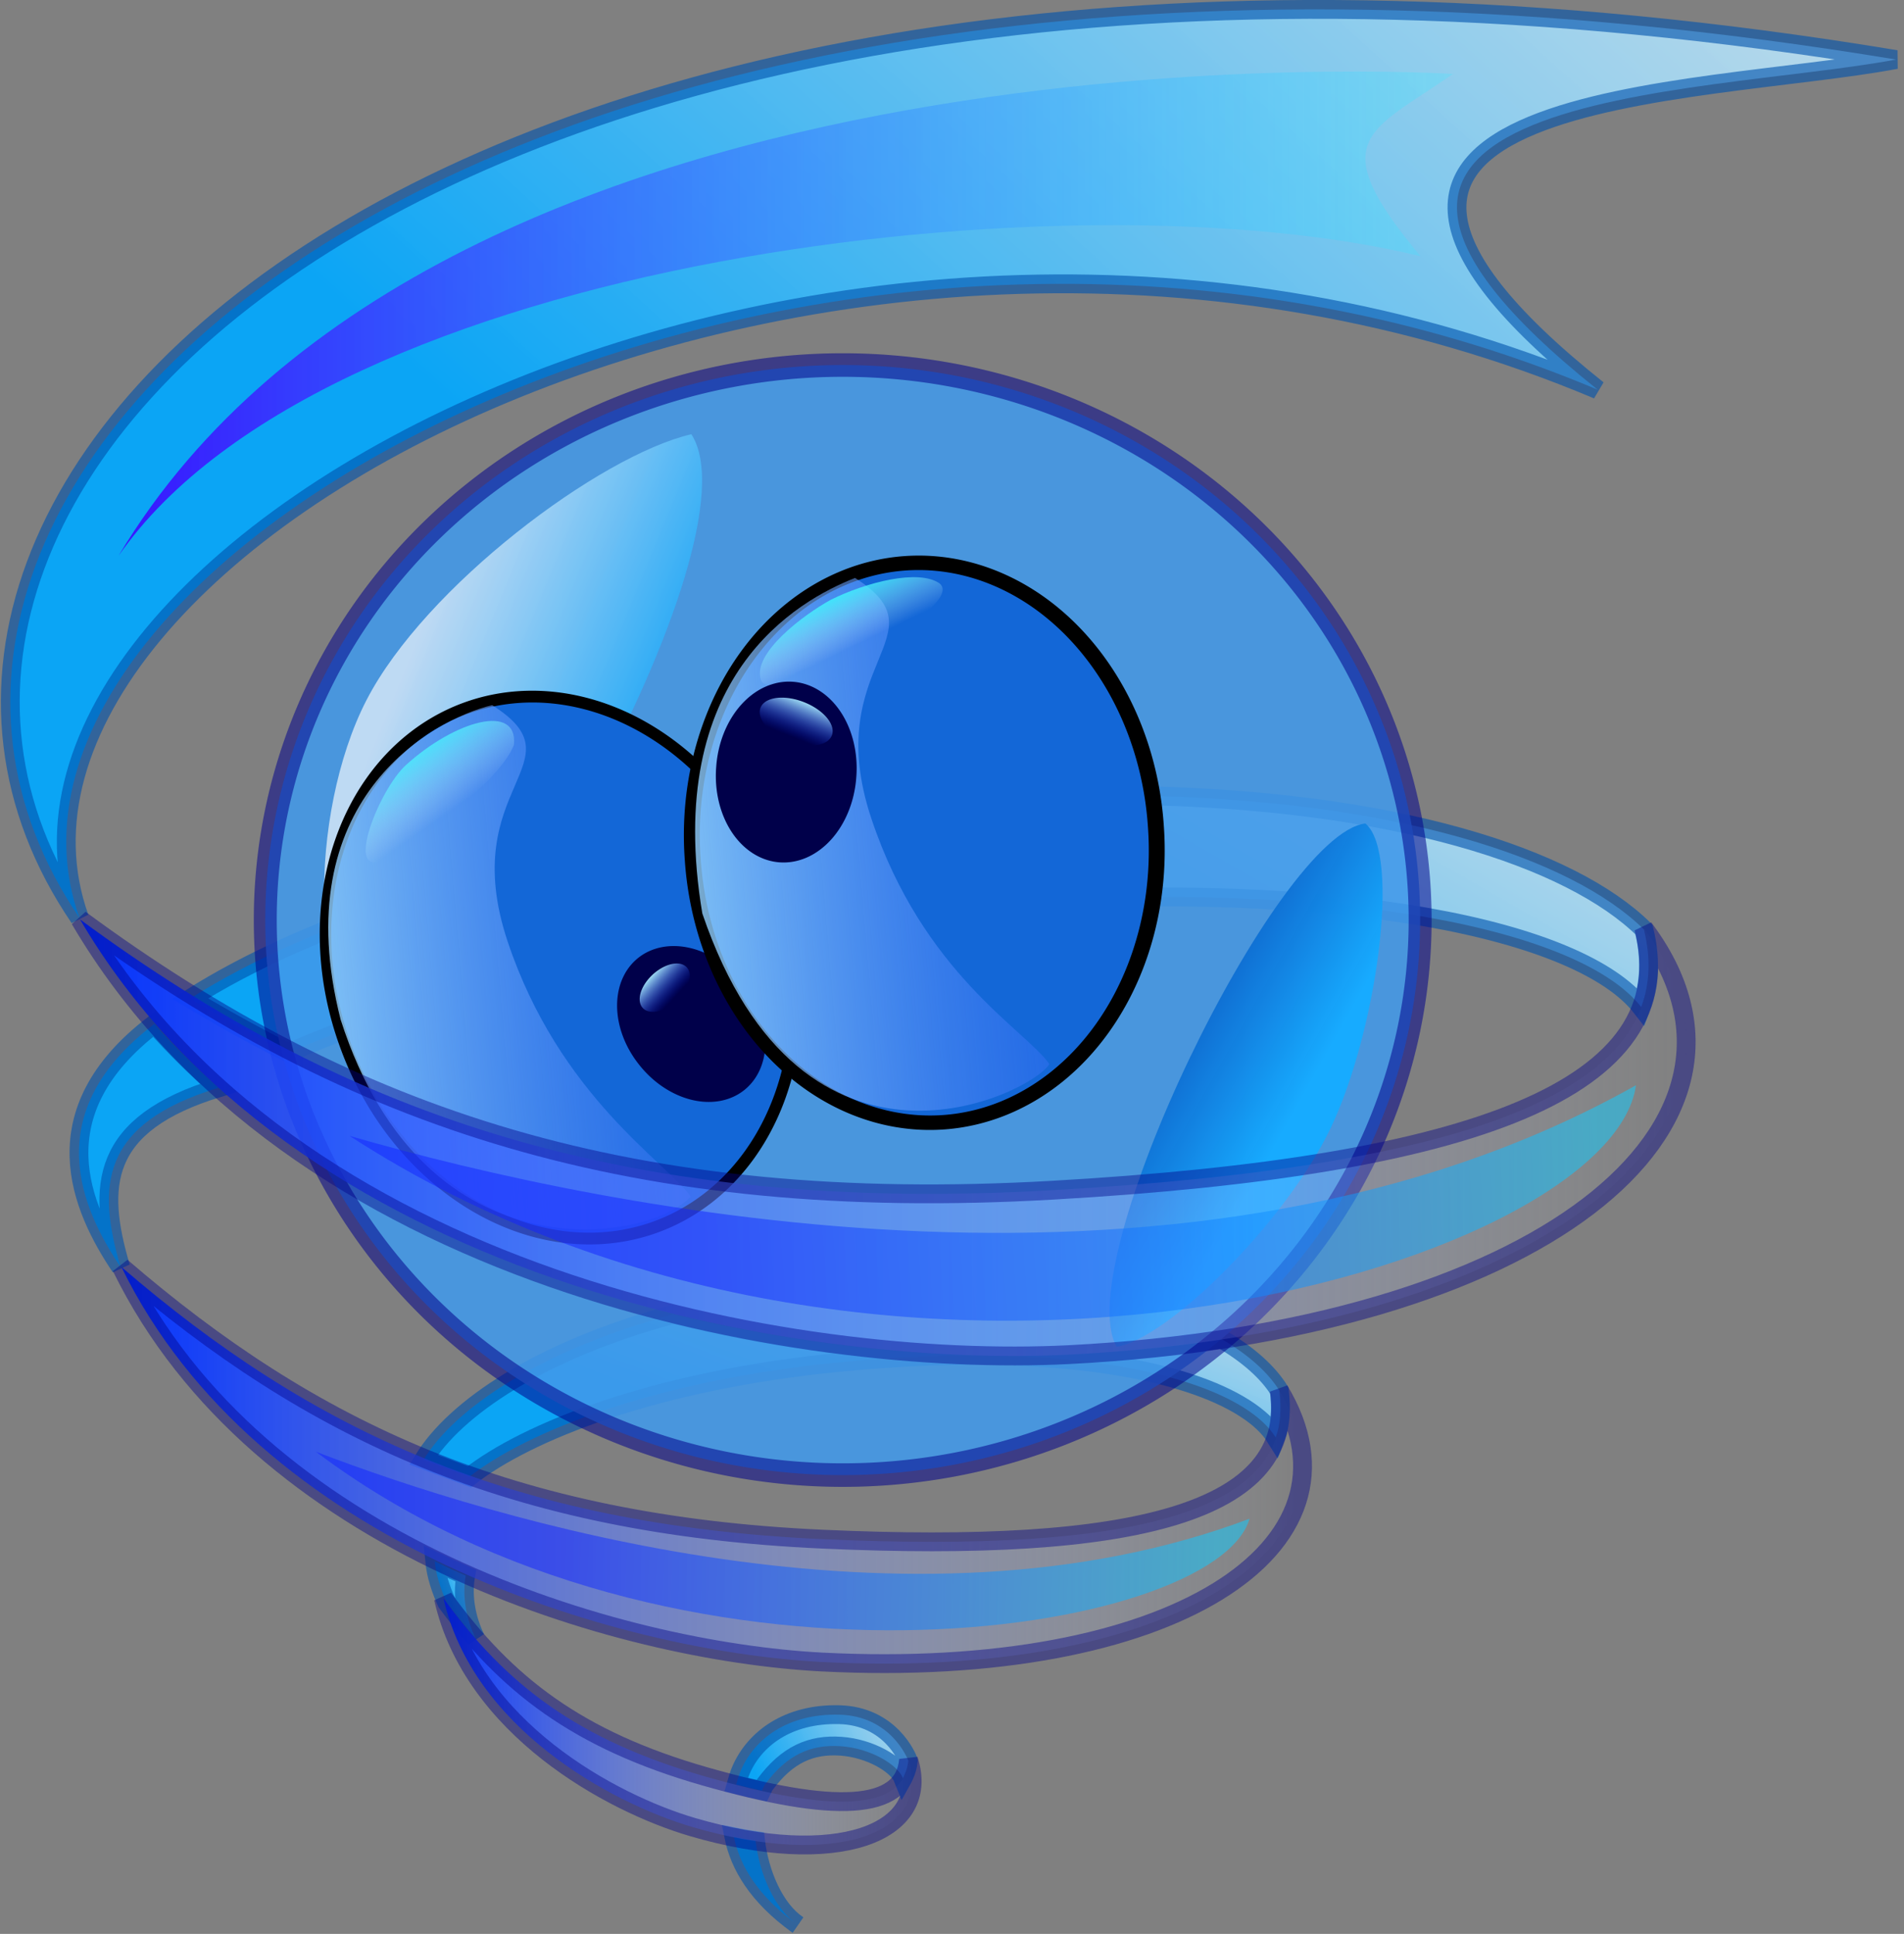 <?xml version="1.0" encoding="UTF-8" standalone="no"?>
<!-- Created with Inkscape (http://www.inkscape.org/) -->
<svg
   xmlns:dc="http://purl.org/dc/elements/1.1/"
   xmlns:cc="http://creativecommons.org/ns#"
   xmlns:rdf="http://www.w3.org/1999/02/22-rdf-syntax-ns#"
   xmlns:svg="http://www.w3.org/2000/svg"
   xmlns="http://www.w3.org/2000/svg"
   xmlns:xlink="http://www.w3.org/1999/xlink"
   xmlns:sodipodi="http://sodipodi.sourceforge.net/DTD/sodipodi-0.dtd"
   xmlns:inkscape="http://www.inkscape.org/namespaces/inkscape"
   height="261.353"
   id="svg2064"
   inkscape:version="0.46"
   sodipodi:docbase="D:\OpenClipArt"
   sodipodi:docname="air_stefan_bazelkov_01.svg"
   sodipodi:version="0.32"
   width="257.35"
   inkscape:output_extension="org.inkscape.output.svg.inkscape"
   version="1.0">
  <rect width="100%" height="100%" fill="#808080" stroke="none"/>
  <defs
     id="defs3">
    <inkscape:perspective
       sodipodi:type="inkscape:persp3d"
       inkscape:vp_x="0 : 526.18109 : 1"
       inkscape:vp_y="0 : 1000 : 0"
       inkscape:vp_z="744.09448 : 526.18109 : 1"
       inkscape:persp3d-origin="372.04724 : 350.78739 : 1"
       id="perspective165" />
    <linearGradient
       gradientTransform="matrix(1.689,0.182,-3.671812e-2,0.28,172.27,181.411)"
       gradientUnits="userSpaceOnUse"
       id="linearGradient17349"
       inkscape:collect="always"
       x1="225.399"
       x2="277.106"
       xlink:href="#linearGradient16705"
       y1="1216.727"
       y2="1216.036" />
    <linearGradient
       id="linearGradient16705">
      <stop
         id="stop16706"
         offset="0"
         style="stop-color:#1124ff;stop-opacity:0.51;" />
      <stop
         id="stop16707"
         offset="1"
         style="stop-color:#0fcbff;stop-opacity:0.51;" />
    </linearGradient>
    <linearGradient
       gradientTransform="scale(2.338,0.428)"
       gradientUnits="userSpaceOnUse"
       id="linearGradient16708"
       inkscape:collect="always"
       x1="225.399"
       x2="277.106"
       xlink:href="#linearGradient16705"
       y1="1216.727"
       y2="1216.036" />
    <linearGradient
       id="linearGradient18628">
      <stop
         id="stop18629"
         offset="0"
         style="stop-color:#3914ff;stop-opacity:1;" />
      <stop
         id="stop18630"
         offset="1"
         style="stop-color:#3debff;stop-opacity:0.256;" />
    </linearGradient>
    <linearGradient
       gradientTransform="scale(1.66,0.602)"
       gradientUnits="userSpaceOnUse"
       id="linearGradient18631"
       inkscape:collect="always"
       x1="269.732"
       x2="378.367"
       xlink:href="#linearGradient18628"
       y1="663.064"
       y2="663.064" />
    <linearGradient
       gradientTransform="scale(1.355,0.738)"
       gradientUnits="userSpaceOnUse"
       id="linearGradient15333"
       inkscape:collect="always"
       x1="712.697"
       x2="808.25"
       xlink:href="#linearGradient574"
       y1="577.052"
       y2="577.052" />
    <linearGradient
       gradientTransform="scale(1.699,0.588)"
       gradientUnits="userSpaceOnUse"
       id="linearGradient15332"
       inkscape:collect="always"
       x1="517.905"
       x2="705.411"
       xlink:href="#linearGradient574"
       y1="608.093"
       y2="608.093" />
    <linearGradient
       gradientTransform="scale(1.889,0.529)"
       gradientUnits="userSpaceOnUse"
       id="linearGradient15331"
       inkscape:collect="always"
       x1="460.111"
       x2="688.542"
       xlink:href="#linearGradient574"
       y1="511.617"
       y2="511.617" />
    <linearGradient
       gradientTransform="scale(1.312,0.762)"
       gradientUnits="userSpaceOnUse"
       id="linearGradient12637"
       inkscape:collect="always"
       x1="662.584"
       x2="991.537"
       xlink:href="#linearGradient574"
       y1="440.44"
       y2="440.44" />
    <linearGradient
       gradientTransform="matrix(0.368,0,0,0.704,-369.006,279.413)"
       gradientUnits="userSpaceOnUse"
       id="linearGradient15330"
       inkscape:collect="always"
       x1="2535.166"
       x2="2603.286"
       xlink:href="#linearGradient571"
       y1="261.985"
       y2="335.335" />
    <linearGradient
       gradientTransform="scale(1.547,0.646)"
       gradientUnits="userSpaceOnUse"
       id="linearGradient15329"
       inkscape:collect="always"
       x1="870.191"
       x2="882.967"
       xlink:href="#linearGradient15251"
       y1="424.262"
       y2="444.361" />
    <linearGradient
       gradientTransform="scale(1.196,0.836)"
       gradientUnits="userSpaceOnUse"
       id="linearGradient15328"
       inkscape:collect="always"
       x1="1030.987"
       x2="1045.122"
       xlink:href="#linearGradient15251"
       y1="348.599"
       y2="370.835" />
    <linearGradient
       gradientTransform="scale(1.342,0.745)"
       gradientUnits="userSpaceOnUse"
       id="linearGradient15327"
       inkscape:collect="always"
       x1="326.986"
       x2="326.682"
       xlink:href="#linearGradient2822"
       y1="597.687"
       y2="618.611" />
    <linearGradient
       gradientTransform="matrix(0.629,0,0,1.088,1010.289,-27.262)"
       gradientUnits="userSpaceOnUse"
       id="linearGradient15326"
       inkscape:collect="always"
       x1="424.258"
       x2="731.012"
       xlink:href="#linearGradient2822"
       y1="322.612"
       y2="380.237" />
    <linearGradient
       gradientTransform="scale(1.155,0.866)"
       gradientUnits="userSpaceOnUse"
       id="linearGradient15325"
       inkscape:collect="always"
       x1="267.358"
       x2="266.966"
       xlink:href="#linearGradient2822"
       y1="537.038"
       y2="564.05" />
    <linearGradient
       gradientTransform="matrix(0.629,0,0,1.088,1010.289,-27.262)"
       gradientUnits="userSpaceOnUse"
       id="linearGradient15324"
       inkscape:collect="always"
       x1="265.642"
       x2="570.923"
       xlink:href="#linearGradient2822"
       y1="335.899"
       y2="393.247" />
    <linearGradient
       gradientTransform="matrix(0.401,0,0,0.646,-365.006,277.813)"
       gradientUnits="userSpaceOnUse"
       id="linearGradient15323"
       inkscape:collect="always"
       x1="2113.218"
       x2="2182.88"
       xlink:href="#linearGradient7971"
       y1="232.909"
       y2="279.075" />
    <linearGradient
       gradientTransform="scale(0.79,1.266)"
       gradientUnits="userSpaceOnUse"
       id="linearGradient15322"
       inkscape:collect="always"
       x1="1245.979"
       x2="1226.752"
       xlink:href="#linearGradient7971"
       y1="302.872"
       y2="313.218" />
    <linearGradient
       gradientTransform="scale(1.433,0.698)"
       gradientUnits="userSpaceOnUse"
       id="linearGradient15321"
       inkscape:collect="always"
       x1="1051.048"
       x2="712.889"
       xlink:href="#linearGradient7971"
       y1="-7.356"
       y2="174.602" />
    <linearGradient
       gradientTransform="scale(1.799,0.556)"
       gradientUnits="userSpaceOnUse"
       id="linearGradient15320"
       inkscape:collect="always"
       x1="786.912"
       x2="562.241"
       xlink:href="#linearGradient7971"
       y1="344.042"
       y2="464.933" />
    <linearGradient
       gradientTransform="scale(2.198,0.455)"
       gradientUnits="userSpaceOnUse"
       id="linearGradient15319"
       inkscape:collect="always"
       x1="574.081"
       x2="472.702"
       xlink:href="#linearGradient7971"
       y1="704.179"
       y2="758.729" />
    <linearGradient
       gradientTransform="scale(0.918,1.089)"
       gradientUnits="userSpaceOnUse"
       id="linearGradient15318"
       inkscape:collect="always"
       x1="1208.122"
       x2="1154.57"
       xlink:href="#linearGradient7971"
       y1="392.983"
       y2="421.799" />
    <linearGradient
       id="linearGradient7971">
      <stop
         id="stop7972"
         offset="0"
         style="stop-color:#ffffff;stop-opacity:0.808;" />
      <stop
         id="stop7973"
         offset="1"
         style="stop-color:#00a8ff;stop-opacity:0.918;" />
    </linearGradient>
    <linearGradient
       gradientTransform="scale(0.992,1.008)"
       gradientUnits="userSpaceOnUse"
       id="linearGradient12623"
       inkscape:collect="always"
       x1="1518.082"
       x2="1029.661"
       xlink:href="#linearGradient7971"
       y1="23.041"
       y2="285.851" />
    <linearGradient
       gradientTransform="matrix(1.173,0.213,-9.322416e-2,0.514,-18.207,-90.614)"
       gradientUnits="userSpaceOnUse"
       id="linearGradient8528"
       inkscape:collect="always"
       x1="-208.506"
       x2="-195.216"
       xlink:href="#linearGradient17412"
       y1="545.94"
       y2="571.582" />
    <linearGradient
       id="linearGradient17412">
      <stop
         id="stop17413"
         offset="0"
         style="stop-color:#ffffff;stop-opacity:1;" />
      <stop
         id="stop17414"
         offset="1"
         style="stop-color:#3bc18e;stop-opacity:0.258;" />
    </linearGradient>
    <linearGradient
       gradientTransform="matrix(1.016,3.453041e-2,-1.513611e-2,0.445,-71.037,-23.532)"
       gradientUnits="userSpaceOnUse"
       id="linearGradient8527"
       inkscape:collect="always"
       x1="-401.318"
       x2="-374.833"
       xlink:href="#linearGradient17412"
       y1="452.488"
       y2="485.049" />
    <linearGradient
       gradientTransform="scale(1.342,0.745)"
       gradientUnits="userSpaceOnUse"
       id="linearGradient8526"
       inkscape:collect="always"
       x1="325.954"
       x2="333.112"
       xlink:href="#linearGradient19280"
       y1="600.493"
       y2="623.76" />
    <linearGradient
       gradientTransform="scale(0.874,1.144)"
       gradientUnits="userSpaceOnUse"
       id="linearGradient8525"
       inkscape:collect="always"
       x1="-423.692"
       x2="-64.6"
       xlink:href="#linearGradient17407"
       y1="174.136"
       y2="209.247" />
    <linearGradient
       id="linearGradient19280">
      <stop
         id="stop19281"
         offset="0"
         style="stop-color:#b0faae;stop-opacity:1;" />
      <stop
         id="stop19282"
         offset="1"
         style="stop-color:#00ff0f;stop-opacity:0;" />
    </linearGradient>
    <linearGradient
       gradientTransform="scale(1.155,0.866)"
       gradientUnits="userSpaceOnUse"
       id="linearGradient8524"
       inkscape:collect="always"
       x1="266.026"
       x2="275.267"
       xlink:href="#linearGradient19280"
       y1="540.661"
       y2="570.698" />
    <linearGradient
       id="linearGradient17407">
      <stop
         id="stop17408"
         offset="0"
         style="stop-color:#ade8ce;stop-opacity:1;" />
      <stop
         id="stop17409"
         offset="1"
         style="stop-color:#008dff;stop-opacity:0;" />
    </linearGradient>
    <linearGradient
       gradientTransform="scale(0.89,1.123)"
       gradientUnits="userSpaceOnUse"
       id="linearGradient8523"
       inkscape:collect="always"
       x1="-571.263"
       x2="-201.986"
       xlink:href="#linearGradient17407"
       y1="191.642"
       y2="227.749" />
    <linearGradient
       id="linearGradient21180">
      <stop
         id="stop21181"
         offset="0"
         style="stop-color:#00a944;stop-opacity:0;" />
      <stop
         id="stop21182"
         offset="1"
         style="stop-color:#00c03d;stop-opacity:0.585;" />
    </linearGradient>
    <linearGradient
       gradientTransform="scale(0.937,1.067)"
       gradientUnits="userSpaceOnUse"
       id="linearGradient19410"
       inkscape:collect="always"
       x1="-328.227"
       x2="-307.823"
       xlink:href="#linearGradient21180"
       y1="288.414"
       y2="310.173" />
    <linearGradient
       id="linearGradient22426">
      <stop
         id="stop22427"
         offset="0"
         style="stop-color:#d2f0ec;stop-opacity:1;" />
      <stop
         id="stop22428"
         offset="1"
         style="stop-color:#16de3f;stop-opacity:0;" />
    </linearGradient>
    <linearGradient
       gradientTransform="scale(0.909,1.1)"
       gradientUnits="userSpaceOnUse"
       id="linearGradient8521"
       inkscape:collect="always"
       x1="-512.801"
       x2="-440.683"
       xlink:href="#linearGradient22426"
       y1="96.893"
       y2="202.278" />
    <linearGradient
       gradientTransform="scale(1.36,0.735)"
       gradientUnits="userSpaceOnUse"
       id="linearGradient8484"
       inkscape:collect="always"
       x1="-192.759"
       x2="-202.36"
       xlink:href="#linearGradient3386"
       y1="1031.672"
       y2="1023.872" />
    <linearGradient
       gradientTransform="scale(0.772,1.295)"
       gradientUnits="userSpaceOnUse"
       id="linearGradient8483"
       inkscape:collect="always"
       x1="-635.985"
       x2="-645.754"
       xlink:href="#linearGradient3386"
       y1="611.464"
       y2="603.527" />
    <linearGradient
       gradientTransform="scale(1.052,0.951)"
       gradientUnits="userSpaceOnUse"
       id="linearGradient8482"
       inkscape:collect="always"
       x1="-486.907"
       x2="-511.293"
       xlink:href="#linearGradient3386"
       y1="1025.449"
       y2="1055.584" />
    <linearGradient
       gradientTransform="scale(0.724,1.381)"
       gradientUnits="userSpaceOnUse"
       id="linearGradient8481"
       inkscape:collect="always"
       x1="-531.435"
       x2="-532.673"
       xlink:href="#linearGradient3386"
       y1="724.147"
       y2="756.066" />
    <linearGradient
       gradientTransform="scale(0.941,1.063)"
       gradientUnits="userSpaceOnUse"
       id="linearGradient8480"
       inkscape:collect="always"
       x1="-333.371"
       x2="-324.639"
       xlink:href="#linearGradient3386"
       y1="908.058"
       y2="930.16" />
    <linearGradient
       gradientTransform="scale(1.211,0.826)"
       gradientUnits="userSpaceOnUse"
       id="linearGradient8479"
       inkscape:collect="always"
       x1="-148.953"
       x2="-118.862"
       xlink:href="#linearGradient3386"
       y1="1126.1"
       y2="1157.494" />
    <linearGradient
       gradientTransform="scale(1.023,0.978)"
       gradientUnits="userSpaceOnUse"
       id="linearGradient8478"
       inkscape:collect="always"
       x1="-179.438"
       x2="-166.998"
       xlink:href="#linearGradient3386"
       y1="850.799"
       y2="855.473" />
    <linearGradient
       gradientTransform="scale(1.173,0.852)"
       gradientUnits="userSpaceOnUse"
       id="linearGradient8477"
       inkscape:collect="always"
       x1="-186.537"
       x2="-176.553"
       xlink:href="#linearGradient3386"
       y1="770.568"
       y2="758.79" />
    <linearGradient
       gradientTransform="scale(1.253,0.798)"
       gradientUnits="userSpaceOnUse"
       id="linearGradient8476"
       inkscape:collect="always"
       x1="-107.03"
       x2="-70.746"
       xlink:href="#linearGradient3386"
       y1="931.526"
       y2="896.883" />
    <linearGradient
       gradientTransform="scale(1.117,0.895)"
       gradientUnits="userSpaceOnUse"
       id="linearGradient8475"
       inkscape:collect="always"
       x1="-487.047"
       x2="-496.742"
       xlink:href="#linearGradient3386"
       y1="972.901"
       y2="1004.418" />
    <linearGradient
       gradientTransform="scale(0.984,1.016)"
       gradientUnits="userSpaceOnUse"
       id="linearGradient8474"
       inkscape:collect="always"
       x1="-302.64"
       x2="-303.057"
       xlink:href="#linearGradient2495"
       y1="531.871"
       y2="572.189" />
    <linearGradient
       gradientTransform="scale(1.353,0.739)"
       gradientUnits="userSpaceOnUse"
       id="linearGradient8473"
       inkscape:collect="always"
       x1="-459.379"
       x2="-484.048"
       xlink:href="#linearGradient3386"
       y1="1027.569"
       y2="1026.398" />
    <linearGradient
       gradientTransform="scale(1.021,0.98)"
       gradientUnits="userSpaceOnUse"
       id="linearGradient8472"
       inkscape:collect="always"
       x1="-549.59"
       x2="-528.879"
       xlink:href="#linearGradient2495"
       y1="685.02"
       y2="707.219" />
    <linearGradient
       id="linearGradient2495">
      <stop
         id="stop2496"
         offset="0"
         style="stop-color:#ffc300;stop-opacity:1;" />
      <stop
         id="stop2497"
         offset="1"
         style="stop-color:#ff0005;stop-opacity:1;" />
    </linearGradient>
    <linearGradient
       gradientTransform="scale(0.935,1.069)"
       gradientUnits="userSpaceOnUse"
       id="linearGradient8471"
       inkscape:collect="always"
       x1="-558.164"
       x2="-527.456"
       xlink:href="#linearGradient2495"
       y1="506.731"
       y2="539.644" />
    <linearGradient
       gradientTransform="matrix(0.358,-0.546,0.386,0.253,-522.512,370.608)"
       gradientUnits="userSpaceOnUse"
       id="linearGradient8470"
       inkscape:collect="always"
       x1="-433.653"
       x2="-434.264"
       xlink:href="#linearGradient4633"
       y1="832.643"
       y2="874.812" />
    <linearGradient
       gradientTransform="scale(0.914,1.094)"
       gradientUnits="userSpaceOnUse"
       id="linearGradient8469"
       inkscape:collect="always"
       x1="-395.186"
       x2="-313.467"
       xlink:href="#linearGradient3386"
       y1="751.942"
       y2="721.388" />
    <linearGradient
       id="linearGradient4633">
      <stop
         id="stop4634"
         offset="0"
         style="stop-color:#fdffc5;stop-opacity:1;" />
      <stop
         id="stop4635"
         offset="1"
         style="stop-color:#4c00ff;stop-opacity:0;" />
    </linearGradient>
    <linearGradient
       gradientTransform="matrix(0.961,-0.702,0.496,0.678,0,0)"
       gradientUnits="userSpaceOnUse"
       id="linearGradient8468"
       inkscape:collect="always"
       x1="-712.813"
       x2="-707.085"
       xlink:href="#linearGradient4633"
       y1="458.911"
       y2="486.344" />
    <linearGradient
       id="linearGradient3386">
      <stop
         id="stop3387"
         offset="0"
         style="stop-color:#ff3700;stop-opacity:1;" />
      <stop
         id="stop3388"
         offset="1"
         style="stop-color:#f8ff69;stop-opacity:0.722;" />
    </linearGradient>
    <linearGradient
       gradientTransform="scale(0.949,1.053)"
       gradientUnits="userSpaceOnUse"
       id="linearGradient8467"
       inkscape:collect="always"
       x1="-420.902"
       x2="-475.43"
       xlink:href="#linearGradient3386"
       y1="811.06"
       y2="783.49" />
    <linearGradient
       id="linearGradient7326">
      <stop
         id="stop7327"
         offset="0"
         style="stop-color:#ff000a;stop-opacity:1;" />
      <stop
         id="stop7328"
         offset="1"
         style="stop-color:#ffff3a;stop-opacity:0;" />
    </linearGradient>
    <linearGradient
       gradientTransform="scale(0.937,1.067)"
       gradientUnits="userSpaceOnUse"
       id="linearGradient8466"
       inkscape:collect="always"
       spreadMethod="pad"
       x1="-414.619"
       x2="-339.718"
       xlink:href="#linearGradient7326"
       y1="912.821"
       y2="798.251" />
    <linearGradient
       id="linearGradient6702">
      <stop
         id="stop6703"
         offset="0"
         style="stop-color:#ff3700;stop-opacity:1;" />
      <stop
         id="stop6704"
         offset="1"
         style="stop-color:#f8ff54;stop-opacity:0.722;" />
    </linearGradient>
    <linearGradient
       gradientTransform="matrix(0.776,0.135,-0.219,1.25,0,0)"
       gradientUnits="userSpaceOnUse"
       id="linearGradient8465"
       inkscape:collect="always"
       x1="-359.305"
       x2="-475.517"
       xlink:href="#linearGradient6702"
       y1="672.034"
       y2="584.281" />
    <linearGradient
       gradientTransform="matrix(1.4,0.141,-7.120116e-2,0.707,0,0)"
       gradientUnits="userSpaceOnUse"
       id="linearGradient15397"
       inkscape:collect="always"
       x1="315.347"
       x2="336.229"
       xlink:href="#linearGradient13318"
       y1="248.491"
       y2="270.909" />
    <linearGradient
       id="linearGradient13318">
      <stop
         id="stop13319"
         offset="0"
         style="stop-color:#ffffff;stop-opacity:1;" />
      <stop
         id="stop13320"
         offset="1"
         style="stop-color:#e1ebff;stop-opacity:0;" />
    </linearGradient>
    <linearGradient
       gradientTransform="matrix(1.4,0.141,-7.120116e-2,0.707,0,0)"
       gradientUnits="userSpaceOnUse"
       id="linearGradient15396"
       inkscape:collect="always"
       x1="220.084"
       x2="237.517"
       xlink:href="#linearGradient13318"
       y1="303.762"
       y2="316.393" />
    <linearGradient
       gradientTransform="scale(1.155,0.866)"
       gradientUnits="userSpaceOnUse"
       id="linearGradient15395"
       inkscape:collect="always"
       x1="267.358"
       x2="266.966"
       xlink:href="#linearGradient2822"
       y1="537.038"
       y2="564.05" />
    <linearGradient
       gradientTransform="scale(1.342,0.745)"
       gradientUnits="userSpaceOnUse"
       id="linearGradient15394"
       inkscape:collect="always"
       x1="326.986"
       x2="326.682"
       xlink:href="#linearGradient2822"
       y1="597.687"
       y2="618.611" />
    <linearGradient
       gradientTransform="matrix(0.757,0,0,1.321,16.977,-145.42)"
       gradientUnits="userSpaceOnUse"
       id="linearGradient15393"
       inkscape:collect="always"
       x1="424.258"
       x2="731.012"
       xlink:href="#linearGradient2822"
       y1="322.612"
       y2="380.237" />
    <linearGradient
       gradientTransform="scale(1.087,0.92)"
       gradientUnits="userSpaceOnUse"
       id="linearGradient15392"
       inkscape:collect="always"
       x1="181.112"
       x2="186.162"
       xlink:href="#linearGradient15251"
       y1="275.549"
       y2="283.493" />
    <linearGradient
       gradientTransform="scale(0.859,1.165)"
       gradientUnits="userSpaceOnUse"
       id="linearGradient15391"
       inkscape:collect="always"
       x1="697.925"
       x2="713.054"
       xlink:href="#linearGradient15251"
       y1="371.355"
       y2="395.153" />
    <linearGradient
       gradientTransform="scale(0.824,1.213)"
       gradientUnits="userSpaceOnUse"
       id="linearGradient15390"
       inkscape:collect="always"
       x1="589.658"
       x2="598.49"
       xlink:href="#linearGradient15251"
       y1="421.914"
       y2="435.809" />
    <linearGradient
       gradientTransform="scale(0.641,1.561)"
       gradientUnits="userSpaceOnUse"
       id="linearGradient15389"
       inkscape:collect="always"
       x1="576.065"
       x2="587.683"
       xlink:href="#linearGradient15251"
       y1="372.709"
       y2="390.986" />
    <linearGradient
       gradientTransform="scale(0.816,1.225)"
       gradientUnits="userSpaceOnUse"
       id="linearGradient15388"
       inkscape:collect="always"
       x1="244.459"
       x2="259.452"
       xlink:href="#linearGradient15251"
       y1="458.417"
       y2="482.002" />
    <linearGradient
       gradientTransform="scale(1.632,0.613)"
       gradientUnits="userSpaceOnUse"
       id="linearGradient15387"
       inkscape:collect="always"
       x1="356.887"
       x2="363.915"
       xlink:href="#linearGradient15251"
       y1="510.098"
       y2="521.154" />
    <linearGradient
       gradientTransform="scale(1.421,0.704)"
       gradientUnits="userSpaceOnUse"
       id="linearGradient15386"
       inkscape:collect="always"
       x1="371.725"
       x2="379.804"
       xlink:href="#linearGradient15251"
       y1="201.205"
       y2="213.913" />
    <linearGradient
       gradientTransform="scale(0.838,1.194)"
       gradientUnits="userSpaceOnUse"
       id="linearGradient15385"
       inkscape:collect="always"
       x1="73.762"
       x2="86.839"
       xlink:href="#linearGradient15251"
       y1="372.327"
       y2="392.899" />
    <linearGradient
       gradientTransform="scale(1.015,0.985)"
       gradientUnits="userSpaceOnUse"
       id="linearGradient15384"
       inkscape:collect="always"
       x1="68.935"
       x2="83.134"
       xlink:href="#linearGradient15251"
       y1="253.013"
       y2="275.348" />
    <linearGradient
       gradientTransform="scale(1.328,0.753)"
       gradientUnits="userSpaceOnUse"
       id="linearGradient15383"
       inkscape:collect="always"
       x1="476.133"
       x2="489.962"
       xlink:href="#linearGradient15251"
       y1="240.492"
       y2="262.247" />
    <linearGradient
       gradientTransform="matrix(1.4,0.141,-7.120116e-2,0.707,189.692,-197.401)"
       gradientUnits="userSpaceOnUse"
       id="linearGradient15382"
       inkscape:collect="always"
       x1="198.737"
       x2="217.205"
       xlink:href="#linearGradient574"
       y1="549.747"
       y2="582.042" />
    <linearGradient
       gradientTransform="matrix(0.922,0,0,0.651,66.338,-35.974)"
       gradientUnits="userSpaceOnUse"
       id="linearGradient15381"
       inkscape:collect="always"
       x1="243.203"
       x2="272.272"
       xlink:href="#linearGradient574"
       y1="430.436"
       y2="477.219" />
    <linearGradient
       gradientTransform="scale(1.015,0.986)"
       gradientUnits="userSpaceOnUse"
       id="linearGradient15380"
       inkscape:collect="always"
       x1="376.908"
       x2="391.909"
       xlink:href="#linearGradient15251"
       y1="30.365"
       y2="53.964" />
    <linearGradient
       gradientTransform="scale(1.126,0.888)"
       gradientUnits="userSpaceOnUse"
       id="linearGradient15379"
       inkscape:collect="always"
       x1="286.505"
       x2="299.175"
       xlink:href="#linearGradient15251"
       y1="155.658"
       y2="175.588" />
    <linearGradient
       id="linearGradient15251">
      <stop
         id="stop15252"
         offset="0"
         style="stop-color:#11ffff;stop-opacity:1;" />
      <stop
         id="stop15253"
         offset="1"
         style="stop-color:#e1ebff;stop-opacity:0;" />
    </linearGradient>
    <linearGradient
       gradientTransform="scale(0.794,1.26)"
       gradientUnits="userSpaceOnUse"
       id="linearGradient15378"
       inkscape:collect="always"
       x1="190.53"
       x2="203.295"
       xlink:href="#linearGradient15251"
       y1="91.483"
       y2="111.564" />
    <linearGradient
       gradientTransform="scale(1.155,0.866)"
       gradientUnits="userSpaceOnUse"
       id="linearGradient15377"
       inkscape:collect="always"
       x1="267.358"
       x2="266.966"
       xlink:href="#linearGradient2822"
       y1="537.038"
       y2="564.05" />
    <linearGradient
       gradientTransform="scale(1.342,0.745)"
       gradientUnits="userSpaceOnUse"
       id="linearGradient15376"
       inkscape:collect="always"
       x1="326.986"
       x2="326.682"
       xlink:href="#linearGradient2822"
       y1="597.687"
       y2="618.611" />
    <linearGradient
       gradientTransform="matrix(0.757,0,0,1.321,16.977,-145.42)"
       gradientUnits="userSpaceOnUse"
       id="linearGradient15375"
       inkscape:collect="always"
       x1="424.258"
       x2="731.012"
       xlink:href="#linearGradient2822"
       y1="322.612"
       y2="380.237" />
    <linearGradient
       id="linearGradient2822">
      <stop
         id="stop2823"
         offset="0"
         style="stop-color:#aef0fa;stop-opacity:1;" />
      <stop
         id="stop2824"
         offset="1"
         style="stop-color:#002aff;stop-opacity:0;" />
    </linearGradient>
    <linearGradient
       gradientTransform="matrix(0.757,0,0,1.321,16.977,-145.42)"
       gradientUnits="userSpaceOnUse"
       id="linearGradient15374"
       inkscape:collect="always"
       x1="265.642"
       x2="570.923"
       xlink:href="#linearGradient2822"
       y1="335.899"
       y2="393.247" />
    <linearGradient
       id="linearGradient571">
      <stop
         id="stop572"
         offset="0"
         style="stop-color:#000081;stop-opacity:0.961;" />
      <stop
         id="stop573"
         offset="1"
         style="stop-color:#17abff;stop-opacity:1;" />
    </linearGradient>
    <linearGradient
       gradientTransform="matrix(0.196,-1.569,0.651,5.287124e-2,-187.948,673.047)"
       gradientUnits="userSpaceOnUse"
       id="linearGradient15373"
       inkscape:collect="always"
       spreadMethod="pad"
       x1="173.593"
       x2="241.015"
       xlink:href="#linearGradient571"
       y1="974.476"
       y2="921.451" />
    <linearGradient
       id="linearGradient574">
      <stop
         id="stop575"
         offset="0"
         style="stop-color:#0030ff;stop-opacity:1;" />
      <stop
         id="stop576"
         offset="1"
         style="stop-color:#e1ebff;stop-opacity:0;" />
    </linearGradient>
    <linearGradient
       gradientTransform="matrix(0.787,0,0,1.27,16.977,-145.42)"
       gradientUnits="userSpaceOnUse"
       id="linearGradient15372"
       inkscape:collect="always"
       x1="284.497"
       x2="410.987"
       xlink:href="#linearGradient574"
       y1="294.164"
       y2="394.781" />
  </defs>
  <sodipodi:namedview
     bordercolor="#666666"
     borderopacity="1.0"
     id="base"
     inkscape:current-layer="svg2064"
     inkscape:cx="305.25952"
     inkscape:cy="417.84944"
     inkscape:pageopacity="0.0"
     inkscape:pageshadow="2"
     inkscape:window-height="817"
     inkscape:window-width="1152"
     inkscape:window-x="-4"
     inkscape:window-y="-4"
     inkscape:zoom="0.80779265"
     pagecolor="#ffffff"
     showgrid="false" />
  <g
     id="g18632"
     transform="translate(-431.804,-356.98)">
    <g
       id="g3467"
       style="fill:url(#linearGradient12623);fill-opacity:1;stroke:#0053ac;stroke-width:5;stroke-linecap:butt;stroke-linejoin:miter;stroke-miterlimit:4;stroke-opacity:0.609"
       transform="matrix(0.509,0,0,0.509,-1.077,372.875)">
      <path
         d="M 1073.273,424.026 C 1059.569,423.699 1050.829,430.529 1047.273,438.619 C 1046.775,439.753 1046.341,441.123 1045.929,442.588 C 1048.296,443.189 1050.581,443.731 1052.773,444.213 C 1053.036,443.704 1053.202,443.087 1053.523,442.651 C 1059.514,434.506 1065.899,431.87 1073.711,432.401 C 1081.523,432.931 1088.779,437.232 1090.242,440.901 C 1090.253,440.881 1090.262,440.858 1090.273,440.838 C 1090.4,440.617 1090.476,440.353 1090.586,440.119 C 1091.13,438.977 1091.496,437.715 1091.648,436.276 C 1091.648,436.274 1091.649,436.246 1091.648,436.244 C 1091.427,435.579 1086.937,424.351 1073.273,424.026 z M 1045.336,456.494 C 1046.841,463.847 1051.504,472.119 1062.336,479.869 C 1056.123,475.703 1052.089,466.211 1051.086,457.463 C 1049.204,457.186 1047.309,456.891 1045.336,456.494 z"
         id="path3419"
         style="fill:url(#linearGradient15318);fill-rule:evenodd" />
      <path
         d="M 1029.211,317.744 C 993.734,327.331 971.205,342.758 962.929,356.338 L 975.086,360.869 C 990.168,348.983 1024.33,335.247 1073.429,330.463 C 1090.174,328.831 1105.21,328.349 1118.492,328.776 C 1092.448,328.74 1061.215,325.563 1029.211,317.744 z M 1174.867,324.307 C 1162.098,326.24 1148.612,327.696 1134.242,328.432 C 1129.282,328.679 1123.985,328.782 1118.523,328.776 C 1158.391,330.061 1182.428,339.511 1189.211,350.432 C 1190.453,347.188 1190.773,342.794 1190.179,337.963 C 1187.11,333.076 1181.915,328.431 1174.867,324.307 z"
         id="path3355"
         style="fill:url(#linearGradient15319);fill-rule:evenodd" />
      <path
         d="M 1151.023,179.963 C 1124.365,179.553 1094.371,181.241 1061.304,185.619 C 984.404,195.802 931.966,214.168 900.929,233.901 C 909.561,239.077 918.249,243.885 927.054,248.307 C 967.983,230.318 1032.377,214.588 1114.554,208.557 C 1114.494,208.534 1114.457,208.517 1114.398,208.494 C 1207.445,202.1 1270.391,215.776 1286.273,236.151 C 1288.585,229.945 1288.864,223.111 1286.992,215.557 C 1267.652,196.484 1220.803,181.035 1151.023,179.963 z M 891.429,240.651 C 860.477,264.209 872.046,289.65 882.489,305.205 C 876.169,283.817 876.966,267.159 908.461,257.588 C 902.532,252.262 896.754,246.72 891.429,240.651 z"
         id="path3332"
         sodipodi:nodetypes="ccccccccccccc"
         style="fill:url(#linearGradient15320);fill-rule:evenodd" />
      <path
         d="M 1274.719,72.243 C 1174.297,-7.786 1302.419,-5.728 1353.925,-15.418 C 973.883,-78.336 792.071,95.772 871.545,212.462 C 836.472,114.137 1071.957,-13.158 1274.719,72.243 z"
         id="path1379"
         sodipodi:nodetypes="cccc"
         style="fill:url(#linearGradient15321);fill-rule:evenodd" />
      <path
         d="M 965.898,383.338 C 966.259,387.004 967.489,390.73 969.086,394.244 C 971.559,397.6 974.11,400.735 976.742,403.744 C 974.433,399.056 973.073,392.889 974.117,387.119 C 971.362,385.908 968.626,384.66 965.898,383.338 z"
         id="path3342"
         style="fill:url(#linearGradient15322);fill-rule:evenodd" />
    </g>
    <path
       d="M 532.842,488.716 A 157.355,147.364 0 1 1 218.132,488.716 A 157.355,147.364 0 1 1 532.842,488.716 z"
       id="path1417"
       sodipodi:cx="375.48688"
       sodipodi:cy="488.71564"
       sodipodi:rx="157.35481"
       sodipodi:ry="147.36403"
       sodipodi:type="arc"
       style="fill:#4199e9;fill-opacity:0.878;fill-rule:evenodd;stroke:#00008b;stroke-width:6.25;stroke-linecap:round;stroke-linejoin:round;marker:none;marker-start:none;marker-mid:none;marker-end:none;stroke-miterlimit:4;stroke-dashoffset:0;stroke-opacity:0.535"
       transform="matrix(0.496,0,0,0.509,359.465,232.563)" />
    <path
       d="M 516.529,407.889 C 504.13,410.775 480.51,428.505 472.609,443.841 C 464.707,459.178 464.612,486.226 474.684,489.497 C 485.623,493.286 526.089,422.667 516.529,407.889 z"
       id="path1418"
       sodipodi:nodetypes="cccc"
       style="font-size:12px;opacity:0.798;fill:url(#linearGradient15323);fill-opacity:1;fill-rule:nonzero;stroke:none;stroke-width:1pt;stroke-opacity:1"
       transform="translate(8.721,7.773)" />
    <path
       d="M 384.645,442.925 A 84.922,98.243 0 1 1 214.802,442.925 A 84.922,98.243 0 1 1 384.645,442.925 z"
       id="path30200"
       sodipodi:cx="299.72345"
       sodipodi:cy="442.92456"
       sodipodi:rx="84.921646"
       sodipodi:ry="98.242676"
       sodipodi:type="arc"
       style="font-size:12px;font-style:normal;font-variant:normal;font-weight:100;font-stretch:ultra-condensed;letter-spacing:0;writing-mode:lr-tb;text-anchor:start;fill:#1367d7;fill-opacity:1;fill-rule:evenodd;stroke:#000000;stroke-width:4.225;stroke-linecap:butt;stroke-linejoin:miter;marker:none;marker-start:none;marker-mid:none;marker-end:none;stroke-miterlimit:4;stroke-dashoffset:0;stroke-opacity:1;font-family:Bitstream Vera Sans"
       transform="matrix(0.343,-0.123,0.129,0.356,347.661,366.926)" />
    <path
       d="M 1265.749,284.707 C 1286.572,304.346 1252.166,303.894 1257.759,347.064 C 1263.352,390.233 1288.122,413.017 1292.516,423.01 C 1280.625,432.435 1218.89,432.391 1210.217,359.055 C 1206.831,299.241 1249.085,285.451 1265.749,284.707 z"
       id="path30201"
       sodipodi:nodetypes="ccccc"
       style="font-size:12px;font-style:normal;font-variant:normal;font-weight:100;font-stretch:ultra-condensed;letter-spacing:0;writing-mode:lr-tb;text-anchor:start;fill:url(#linearGradient15324);fill-opacity:1;fill-rule:evenodd;stroke:none;stroke-width:1pt;stroke-linecap:butt;stroke-linejoin:miter;marker:none;marker-start:none;marker-mid:none;marker-end:none;stroke-miterlimit:4;stroke-dashoffset:0;stroke-opacity:1;font-family:Bitstream Vera Sans"
       transform="matrix(0.499,-9.737259e-2,9.737259e-2,0.499,-161.013,433.454)" />
    <g
       id="g30217"
       transform="matrix(0.233,-0.105,0.104,0.231,234.025,486.963)">
      <path
         d="M 338.021,482.055 A 39.131,39.131 0 1 1 259.76,482.055 A 39.131,39.131 0 1 1 338.021,482.055 z"
         id="path30206"
         sodipodi:cx="298.89087"
         sodipodi:cy="482.05511"
         sodipodi:rx="39.130554"
         sodipodi:ry="39.130554"
         sodipodi:type="arc"
         style="font-size:12px;fill:#00004a;fill-rule:evenodd;stroke-width:1pt"
         transform="matrix(0.866,-0.222,0.285,1.113,629.293,32.344)" />
      <path
         d="M 326.366,478.725 A 16.651,12.488 0 1 1 293.063,478.725 A 16.651,12.488 0 1 1 326.366,478.725 z"
         id="path30207"
         sodipodi:cx="309.71423"
         sodipodi:cy="478.72485"
         sodipodi:rx="16.651291"
         sodipodi:ry="12.48848"
         sodipodi:type="arc"
         style="font-size:12px;fill:url(#linearGradient15325);fill-rule:evenodd;stroke-width:1pt"
         transform="matrix(0.867,-0.379,0.41,0.655,555.845,282.866)" />
    </g>
    <path
       d="M 491.213,417.948 A 61.61,81.591 0 1 1 367.994,417.948 A 61.61,81.591 0 1 1 491.213,417.948 z"
       id="path30202"
       sodipodi:cx="429.60358"
       sodipodi:cy="417.94763"
       sodipodi:rx="61.609802"
       sodipodi:ry="81.591354"
       sodipodi:type="arc"
       style="font-size:12px;font-style:normal;font-variant:normal;font-weight:100;font-stretch:ultra-condensed;letter-spacing:0;writing-mode:lr-tb;text-anchor:start;fill:#1367d7;fill-opacity:1;fill-rule:evenodd;stroke:#000000;stroke-width:4.225;stroke-linecap:butt;stroke-linejoin:miter;marker:none;marker-start:none;marker-mid:none;marker-end:none;stroke-miterlimit:4;stroke-dashoffset:0;stroke-opacity:1;font-family:Bitstream Vera Sans"
       transform="matrix(0.508,-3.688643e-2,3.237144e-2,0.461,324.966,294.047)" />
    <path
       d="M 1366.917,270.001 C 1387.74,289.64 1353.334,290.38 1358.927,333.55 C 1364.52,376.719 1388.487,396.721 1392.881,406.714 C 1387.236,413.328 1321.222,432.078 1309.994,349.749 C 1311.718,285.719 1350.821,272.992 1366.917,270.001 z"
       id="path30203"
       sodipodi:nodetypes="ccccc"
       style="fill:url(#linearGradient15326);fill-opacity:1;fill-rule:evenodd;stroke:none;stroke-width:1pt;stroke-linecap:butt;stroke-linejoin:miter;stroke-opacity:1"
       transform="matrix(0.499,-9.737259e-2,9.737259e-2,0.499,-161.013,433.454)" />
    <g
       id="g30220"
       transform="matrix(0.311,2.623831e-2,-2.597811e-2,0.308,196.439,280.072)">
      <path
         d="M 472.897,463.739 A 27.475,35.8 0 1 1 417.948,463.739 A 27.475,35.8 0 1 1 472.897,463.739 z"
         id="path30204"
         sodipodi:cx="445.4223"
         sodipodi:cy="463.73868"
         sodipodi:rx="27.474655"
         sodipodi:ry="35.800293"
         sodipodi:type="arc"
         style="font-size:12px;fill:#00004a;fill-opacity:1;fill-rule:evenodd;stroke:none;stroke-width:1pt;stroke-linecap:butt;stroke-linejoin:miter;stroke-opacity:1"
         transform="matrix(1.107,-8.914138e-3,8.982836e-3,1.099,642.306,-14.296)" />
      <path
         d="M 454.581,454.58 A 14.986,8.326 0 1 1 424.608,454.58 A 14.986,8.326 0 1 1 454.581,454.58 z"
         id="path30205"
         sodipodi:cx="439.59436"
         sodipodi:cy="454.58047"
         sodipodi:rx="14.986176"
         sodipodi:ry="8.3256531"
         sodipodi:type="arc"
         style="font-size:12px;font-style:normal;font-variant:normal;font-weight:100;font-stretch:ultra-condensed;letter-spacing:0;writing-mode:lr-tb;text-anchor:start;fill:url(#linearGradient15327);fill-opacity:1;fill-rule:evenodd;stroke:none;stroke-width:1pt;stroke-linecap:butt;stroke-linejoin:miter;marker:none;marker-start:none;marker-mid:none;marker-end:none;stroke-miterlimit:4;stroke-dashoffset:0;stroke-opacity:1;font-family:Bitstream Vera Sans"
         transform="matrix(1.059,0.32,-0.323,1.051,823.302,-149.394)" />
    </g>
    <path
       d="M 1229.665,319.439 C 1218.187,322.558 1231.82,301.133 1240.119,296.004 C 1255.287,286.804 1272.655,285.418 1269.429,296.178 C 1263.896,305.147 1237.454,317.761 1229.665,319.439 z"
       id="path30208"
       sodipodi:nodetypes="cscc"
       style="fill:url(#linearGradient15328);fill-opacity:1;fill-rule:evenodd;stroke:none;stroke-width:1.243;stroke-linecap:butt;stroke-linejoin:miter;marker:none;marker-start:none;marker-mid:none;marker-end:none;stroke-miterlimit:4;stroke-dashoffset:0;stroke-opacity:1"
       transform="matrix(0.499,-9.737259e-2,9.737259e-2,0.499,-161.013,433.454)" />
    <path
       d="M 1337.171,291.729 C 1336.246,284.42 1351.62,276.975 1359.481,274.467 C 1369.506,271.704 1384.058,270.813 1388.744,275.781 C 1395.095,283.814 1337.316,299.918 1337.171,291.729 z"
       id="path30209"
       sodipodi:nodetypes="cscc"
       style="fill:url(#linearGradient15329);fill-opacity:1;fill-rule:evenodd;stroke:none;stroke-width:1.243;stroke-linecap:butt;stroke-linejoin:miter;marker:none;marker-start:none;marker-mid:none;marker-end:none;stroke-miterlimit:4;stroke-dashoffset:0;stroke-opacity:1"
       transform="matrix(0.499,-9.737259e-2,9.737259e-2,0.499,-161.013,433.454)" />
    <path
       d="M 574.024,531.212 C 580.922,530.112 596.857,514.393 602.959,501.61 C 609.062,488.826 612.531,464.626 607.637,460.493 C 595.651,461.912 567.505,520.02 574.024,531.212 z"
       id="path1419"
       sodipodi:nodetypes="cccc"
       style="font-size:12px;fill:url(#linearGradient15330);fill-opacity:1;fill-rule:evenodd;stroke:none;stroke-width:1pt;stroke-opacity:1"
       transform="translate(8.721,7.773)" />
    <g
       id="g3473"
       style="fill:url(#linearGradient12637);fill-opacity:1;stroke:#000087;stroke-width:5;stroke-linejoin:miter;stroke-miterlimit:4;stroke-opacity:0.423"
       transform="matrix(0.509,0,0,0.509,-1.077,372.875)">
      <path
         d="M 1286.934,215.171 C 1297.89,257.862 1241.251,278.429 1129.967,284.778 C 1018.743,291.124 943.92,266.076 871.688,212.867 C 928.146,308.983 1061.948,332.038 1134.234,328.438 C 1259.172,322.041 1326.399,267.469 1286.934,215.171 z"
         id="path1392"
         sodipodi:nodetypes="czccc"
         style="fill:url(#linearGradient15331);fill-rule:evenodd;stroke-linecap:butt;marker:none;marker-start:none;marker-mid:none;marker-end:none;stroke-dashoffset:0" />
      <path
         d="M 1190.143,337.893 C 1194.996,370.301 1151.541,381.2 1068.753,377.423 C 986.01,373.648 933.1,348.59 882.677,305.143 C 919.081,379.597 1014.849,407.197 1068.584,410.038 C 1161.474,414.819 1215.35,379.577 1190.143,337.893 z"
         id="path3343"
         sodipodi:nodetypes="czccc"
         style="fill:url(#linearGradient15332);fill-rule:evenodd;stroke-linecap:butt;marker:none;marker-start:none;marker-mid:none;marker-end:none;stroke-dashoffset:0" />
      <path
         d="M 1091.717,435.981 C 1090.547,449.85 1071.521,450.096 1037.678,440.425 C 1003.852,430.758 984.784,416.006 968.203,393.111 C 975.953,427.447 1012.483,447.448 1034.412,453.887 C 1072.332,464.964 1098.05,455.678 1091.717,435.981 z"
         id="path3420"
         sodipodi:nodetypes="czccc"
         style="fill:url(#linearGradient15333);fill-rule:evenodd;stroke-linecap:butt;marker:none;marker-start:none;marker-mid:none;marker-end:none;stroke-dashoffset:0" />
    </g>
    <path
       d="M 447.834,432.082 C 492.051,358.195 628.199,366.974 628.199,366.974 C 616.761,374.893 610.602,375.773 623.8,391.609 C 577.169,380.172 475.988,391.609 447.834,432.082 z"
       id="path15423"
       sodipodi:nodetypes="cccc"
       style="fill:url(#linearGradient18631);fill-opacity:1;fill-rule:evenodd;stroke:none;stroke-width:3.75;stroke-linecap:butt;stroke-linejoin:miter;stroke-miterlimit:4;stroke-opacity:1" />
    <path
       d="M 479.043,510.483 C 513.572,520.438 593.205,537.235 652.93,503.64 C 649.508,528.214 551.522,557.454 479.043,510.483 z"
       id="path16065"
       sodipodi:nodetypes="ccc"
       style="fill:url(#linearGradient16708);fill-opacity:1;fill-rule:evenodd;stroke:none;stroke-width:1.243;stroke-linecap:butt;stroke-linejoin:miter;marker:none;marker-start:none;marker-mid:none;marker-end:none;stroke-miterlimit:4;stroke-dashoffset:0;stroke-opacity:1" />
    <path
       d="M 474.499,553.17 C 498.587,562.38 554.67,579.585 600.696,562.223 C 596.115,578.057 522.824,589.587 474.499,553.17 z"
       id="path17348"
       sodipodi:nodetypes="ccc"
       style="fill:url(#linearGradient17349);fill-opacity:1;fill-rule:evenodd;stroke:none;stroke-width:1.243;stroke-linecap:butt;stroke-linejoin:miter;marker:none;marker-start:none;marker-mid:none;marker-end:none;stroke-miterlimit:4;stroke-dashoffset:0;stroke-opacity:1" />
  </g>
</svg>
